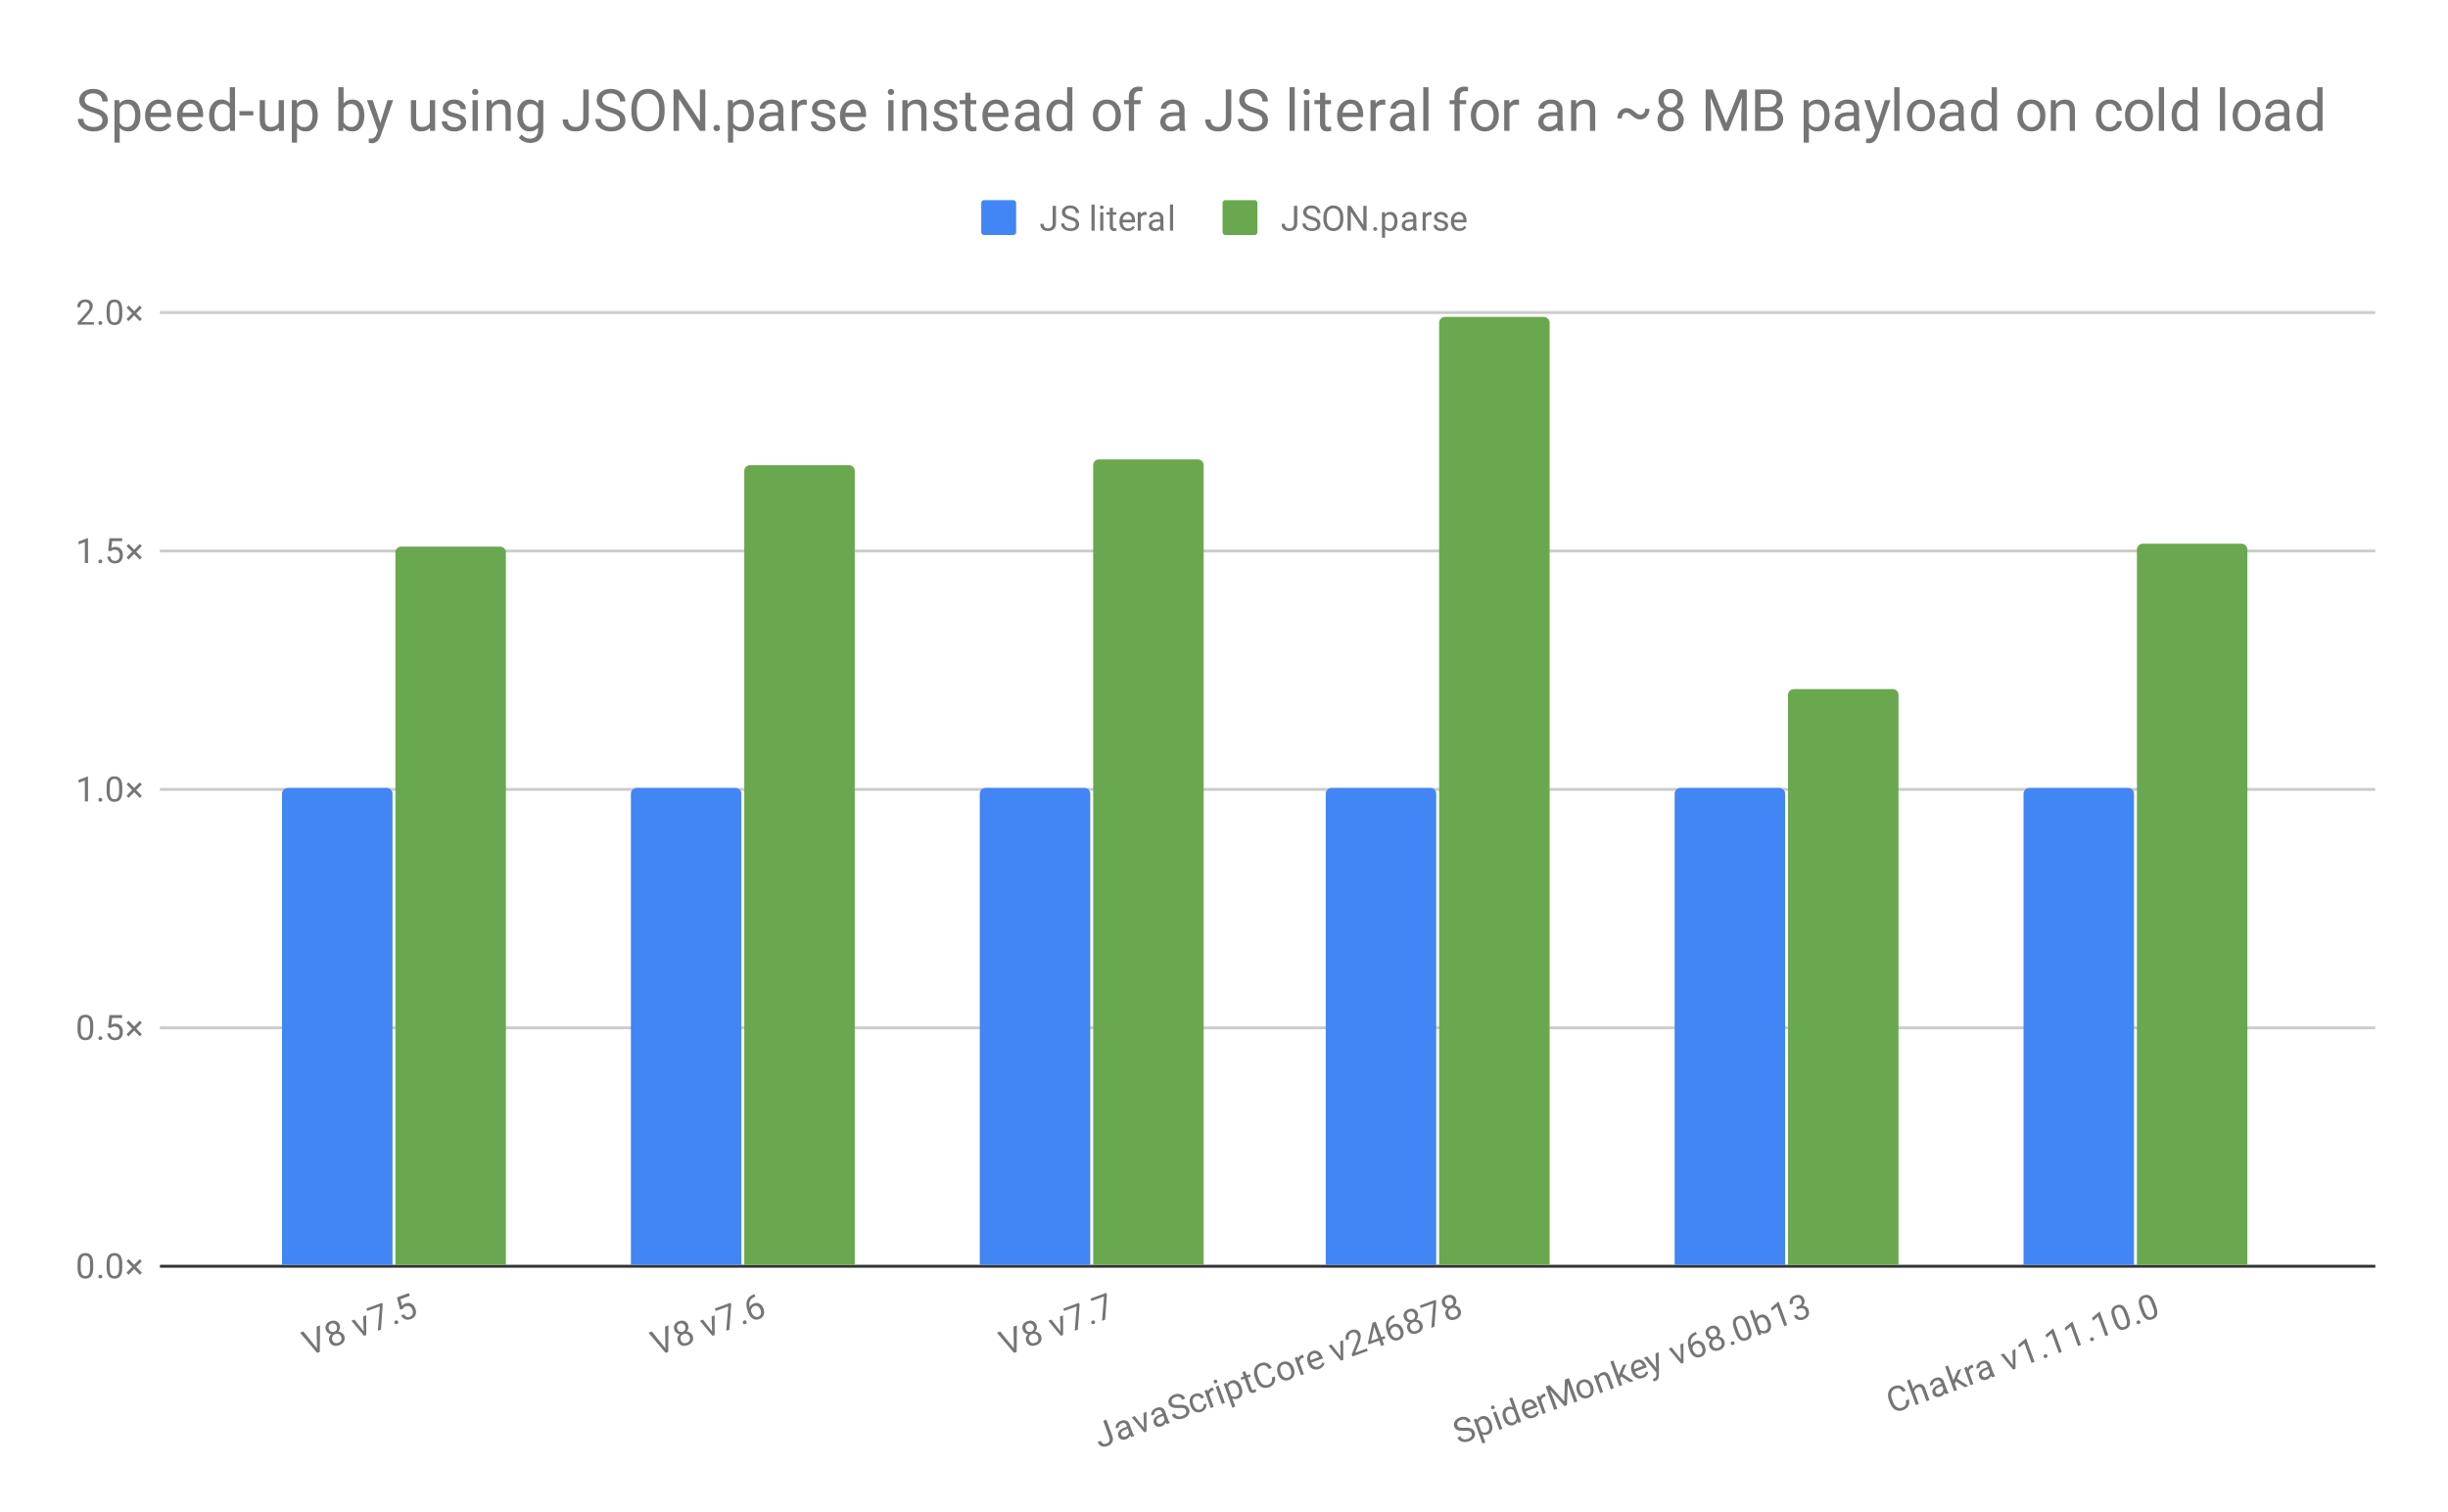 <svg fill="none" height="520" stroke-linecap="square" stroke-miterlimit="10" width="842" xmlns="http://www.w3.org/2000/svg" xmlns:xlink="http://www.w3.org/1999/xlink"><clipPath id="a"><path d="m55 107.167h761v327.955h-761z"/></clipPath><path d="m0 0h842v520h-842z" fill="#fff"/><path d="m55.5 435.5h761" stroke="#333" stroke-linecap="butt"/><path d="m55.5 353.5h761m-761-82h761m-761-82h761m-761-82h761" stroke="#ccc" stroke-linecap="butt"/><path clip-path="url(#a)" d="m135 435h-38v-162a2 2 0 0 1 2-2h34a2 2 0 0 1 2 2z"/><path clip-path="url(#a)" d="m135 435h-38v-162a2 2 0 0 1 2-2h34a2 2 0 0 1 2 2z" fill="#4285f4"/><path clip-path="url(#a)" d="m255 435h-38v-162a2 2 0 0 1 2-2h34a2 2 0 0 1 2 2z"/><path clip-path="url(#a)" d="m255 435h-38v-162a2 2 0 0 1 2-2h34a2 2 0 0 1 2 2z" fill="#4285f4"/><path clip-path="url(#a)" d="m375 435h-38v-162a2 2 0 0 1 2-2h34a2 2 0 0 1 2 2z"/><path clip-path="url(#a)" d="m375 435h-38v-162a2 2 0 0 1 2-2h34a2 2 0 0 1 2 2z" fill="#4285f4"/><path clip-path="url(#a)" d="m494 435h-38v-162a2 2 0 0 1 2-2h34a2 2 0 0 1 2 2z"/><path clip-path="url(#a)" d="m494 435h-38v-162a2 2 0 0 1 2-2h34a2 2 0 0 1 2 2z" fill="#4285f4"/><path clip-path="url(#a)" d="m614 435h-38v-162a2 2 0 0 1 2-2h34a2 2 0 0 1 2 2z"/><path clip-path="url(#a)" d="m614 435h-38v-162a2 2 0 0 1 2-2h34a2 2 0 0 1 2 2z" fill="#4285f4"/><path clip-path="url(#a)" d="m734 435h-38v-162a2 2 0 0 1 2-2h34a2 2 0 0 1 2 2z"/><path clip-path="url(#a)" d="m734 435h-38v-162a2 2 0 0 1 2-2h34a2 2 0 0 1 2 2z" fill="#4285f4"/><path clip-path="url(#a)" d="m174 435h-38v-245a2 2 0 0 1 2-2h34a2 2 0 0 1 2 2z"/><path clip-path="url(#a)" d="m174 435h-38v-245a2 2 0 0 1 2-2h34a2 2 0 0 1 2 2z" fill="#6aa84f"/><path clip-path="url(#a)" d="m294 435h-38v-273a2 2 0 0 1 2-2h34a2 2 0 0 1 2 2z"/><path clip-path="url(#a)" d="m294 435h-38v-273a2 2 0 0 1 2-2h34a2 2 0 0 1 2 2z" fill="#6aa84f"/><path clip-path="url(#a)" d="m414 435h-38v-275a2 2 0 0 1 2-2h34a2 2 0 0 1 2 2z"/><path clip-path="url(#a)" d="m414 435h-38v-275a2 2 0 0 1 2-2h34a2 2 0 0 1 2 2z" fill="#6aa84f"/><path clip-path="url(#a)" d="m533 435h-38v-324a2 2 0 0 1 2-2h34a2 2 0 0 1 2 2z"/><path clip-path="url(#a)" d="m533 435h-38v-324a2 2 0 0 1 2-2h34a2 2 0 0 1 2 2z" fill="#6aa84f"/><path clip-path="url(#a)" d="m653 435h-38v-196a2 2 0 0 1 2-2h34a2 2 0 0 1 2 2z"/><path clip-path="url(#a)" d="m653 435h-38v-196a2 2 0 0 1 2-2h34a2 2 0 0 1 2 2z" fill="#6aa84f"/><path clip-path="url(#a)" d="m773 435h-38v-246a2 2 0 0 1 2-2h34a2 2 0 0 1 2 2z"/><path clip-path="url(#a)" d="m773 435h-38v-246a2 2 0 0 1 2-2h34a2 2 0 0 1 2 2z" fill="#6aa84f"/><path d="m32.063 435.981q0 1.906-.657 2.844-.64.922-2.031.922-1.36 0-2.016-.907-.656-.906-.687-2.718v-1.438q0-1.89.64-2.797.657-.922 2.047-.922 1.375 0 2.032.891.656.875.672 2.719zm-1.094-1.484q0-1.375-.39-2-.376-.641-1.22-.641-.828 0-1.218.64-.375.626-.375 1.923v1.734q0 1.375.39 2.047.407.656 1.219.656.797 0 1.188-.625.39-.625.406-1.953zm2.875 4.562q0-.281.156-.469.172-.187.5-.187.344 0 .516.187.172.188.172.47 0 .265-.172.452-.172.172-.516.172-.328 0-.5-.172-.156-.187-.156-.453zm8.218-3.078q0 1.906-.656 2.844-.64.922-2.031.922-1.36 0-2.016-.907-.656-.906-.687-2.718v-1.438q0-1.89.64-2.797.657-.922 2.047-.922 1.375 0 2.032.891.656.875.672 2.719v1.406zm-1.093-1.484q0-1.375-.39-2-.376-.641-1.22-.641-.828 0-1.218.64-.375.626-.375 1.923v1.734q0 1.375.39 2.047.407.656 1.219.656.797 0 1.188-.625.39-.625.406-1.953zm2.547 3.203 1.937-1.969-1.922-1.969.703-.719 1.922 1.954 1.938-1.954.687.72-1.922 1.968 1.938 1.969-.703.719-1.938-1.985-1.937 1.984zm-11.453-83.708q0 1.906-.657 2.844-.64.922-2.031.922-1.36 0-2.016-.906-.656-.907-.687-2.72v-1.437q0-1.89.64-2.796.657-.922 2.047-.922 1.375 0 2.032.89.656.875.672 2.719zm-1.094-1.484q0-1.375-.39-2-.376-.64-1.22-.64-.828 0-1.218.64-.375.625-.375 1.922v1.734q0 1.375.39 2.047.407.656 1.219.656.797 0 1.188-.625.39-.625.406-1.953zm2.875 4.562q0-.28.156-.468.172-.188.5-.188.344 0 .516.188.172.187.172.468 0 .266-.172.454-.172.171-.516.171-.328 0-.5-.171-.156-.188-.156-.454zm3.36-3.718.437-4.25h4.375v1h-3.453l-.266 2.328q.64-.375 1.437-.375 1.157 0 1.844.781.688.766.688 2.078 0 1.313-.72 2.078-.702.766-1.983.766-1.126 0-1.844-.625-.719-.64-.813-1.75h1.016q.11.734.531 1.11.422.374 1.11.374.75 0 1.187-.515.438-.516.438-1.422 0-.86-.47-1.375-.468-.516-1.25-.516-.702 0-1.109.297l-.28.234-.876-.218zm6.312 2.359 1.937-1.969-1.922-1.969.703-.718 1.922 1.953 1.938-1.953.687.719-1.922 1.968 1.938 1.969-.703.719-1.938-1.985-1.937 1.985zm-13.25-80.067h-1.078v-7.219l-2.188.797v-.984l3.11-1.172h.156zm3.578-.562q0-.282.156-.47.172-.187.5-.187.344 0 .516.188.172.187.172.469 0 .265-.172.453-.172.172-.516.172-.328 0-.5-.172-.156-.188-.156-.453zm8.218-3.079q0 1.907-.656 2.844-.64.922-2.031.922-1.36 0-2.016-.906-.656-.906-.687-2.719v-1.437q0-1.891.64-2.797.657-.922 2.047-.922 1.375 0 2.032.89.656.875.672 2.72v1.405zm-1.093-1.484q0-1.375-.39-2-.376-.64-1.22-.64-.828 0-1.218.64-.375.625-.375 1.922v1.734q0 1.375.39 2.047.407.656 1.219.656.797 0 1.188-.625.39-.625.406-1.953v-1.78zm2.547 3.203 1.937-1.969-1.922-1.968.703-.719 1.922 1.953 1.938-1.953.687.719-1.922 1.968 1.938 1.97-.703.718-1.938-1.984-1.937 1.984zm-13.25-80.067h-1.078v-7.218l-2.188.797v-.985l3.11-1.172h.156zm3.578-.562q0-.281.156-.469.172-.187.5-.187.344 0 .516.187.172.188.172.469 0 .266-.172.453-.172.172-.516.172-.328 0-.5-.172-.156-.187-.156-.453zm3.36-3.719.437-4.25h4.375v1h-3.453l-.266 2.328q.64-.375 1.437-.375 1.157 0 1.844.782.688.765.688 2.078 0 1.312-.72 2.078-.702.765-1.983.765-1.126 0-1.844-.625-.719-.64-.813-1.75h1.016q.11.735.531 1.11.422.375 1.11.375.75 0 1.187-.516.438-.515.438-1.422 0-.86-.47-1.375-.468-.515-1.25-.515-.702 0-1.109.297l-.28.234-.876-.219zm6.312 2.36 1.937-1.97-1.922-1.968.703-.719 1.922 1.953 1.938-1.953.687.719-1.922 1.969 1.938 1.969-.703.718-1.938-1.984-1.937 1.984zm-11.219-80.067h-5.594v-.782l2.953-3.28q.657-.75.907-1.204.25-.469.25-.969 0-.672-.407-1.093-.39-.438-1.078-.438-.797 0-1.25.469-.453.453-.453 1.281h-1.078q0-1.187.75-1.906.765-.735 2.031-.735 1.203 0 1.89.625.688.625.688 1.672 0 1.25-1.61 3l-2.28 2.469h4.28v.89zm1.547-.563q0-.281.156-.469.172-.187.5-.187.344 0 .516.187.172.188.172.47 0 .265-.172.452-.172.172-.516.172-.328 0-.5-.172-.156-.187-.156-.453zm8.218-3.078q0 1.906-.656 2.844-.64.922-2.031.922-1.36 0-2.016-.907-.656-.906-.687-2.718v-1.438q0-1.89.64-2.797.657-.922 2.047-.922 1.375 0 2.032.891.656.875.672 2.719v1.406zm-1.093-1.484q0-1.375-.39-2-.376-.641-1.22-.641-.828 0-1.218.64-.375.626-.375 1.923v1.734q0 1.375.39 2.047.407.656 1.219.656.797 0 1.188-.625.39-.625.406-1.953zm2.547 3.203 1.937-1.969-1.922-1.969.703-.718 1.922 1.953 1.938-1.953.687.718-1.922 1.969 1.938 1.969-.703.719-1.938-1.985-1.937 1.985-.703-.72zm65.507 353.962-.115-7.44 1.16-.423-.062 9.102-.925.336-5.884-6.937 1.145-.417 4.68 5.78zm7.824-7.969q.22.602.067 1.19-.152.587-.584 1.044.713.04 1.272.434.554.38.795 1.041.374 1.028-.101 1.916-.466.868-1.611 1.285-1.16.422-2.09.062-.92-.38-1.293-1.408-.24-.661-.075-1.303.16-.657.695-1.151-.625-.072-1.104-.43-.48-.357-.699-.96-.369-1.012.064-1.835.427-.837 1.498-1.227 1.058-.385 1.923-.018.874.347 1.243 1.36zm.526 4.049q-.246-.676-.821-.932-.581-.27-1.271-.02-.69.252-.961.833-.262.56-.01 1.25.245.676.8.923.55.232 1.27-.03.705-.257.972-.803t.02-1.221zm-3.387-4.554q-.602.22-.845.74-.233.5.002 1.146.22.602.725.85.506.249 1.108.03.617-.225.845-.74.228-.516.009-1.118-.225-.616-.745-.859-.526-.257-1.099-.05zm11.11 2.657-.184-5.12 1.042-.38.026 6.741-.778.284-4.328-5.176 1.043-.38 3.18 4.031zm6.544-9.249-.609 8.652-1.072.39.69-8.382-4.33 1.576-.305-.837 5.418-1.971zm4.044 6.36q-.096-.264-.013-.494.097-.235.405-.347.323-.118.549 0 .226.117.322.381.09.25-.007.485-.102.22-.426.338-.308.112-.528.01-.211-.123-.302-.373zm1.885-4.644-1.043-4.143 4.112-1.496.342.94-3.245 1.18.546 2.28q.474-.572 1.223-.845 1.086-.395 2 .104.908.484 1.357 1.717.448 1.234.035 2.199-.399.96-1.603 1.398-1.057.385-1.946.043-.895-.356-1.362-1.366l.954-.348q.354.653.879.861.524.208 1.17-.027.705-.256.94-.89.235-.635-.075-1.486-.294-.808-.911-1.132-.617-.324-1.351-.057-.66.24-.94.658l-.185.317zm91.296 13.35-.114-7.44 1.16-.423-.063 9.102-.925.336-5.884-6.937 1.146-.417 4.68 5.78zm7.825-7.969q.219.602.067 1.19-.152.587-.585 1.044.713.04 1.273.434.554.38.794 1.041.374 1.028-.1 1.916-.466.868-1.612 1.285-1.16.422-2.089.062-.92-.38-1.294-1.408-.24-.661-.075-1.303.16-.657.695-1.151-.625-.072-1.104-.43-.48-.357-.698-.96-.37-1.012.063-1.835.427-.837 1.499-1.227 1.057-.385 1.922-.018.875.347 1.244 1.36zm.525 4.049q-.245-.676-.82-.932-.582-.27-1.272-.02-.69.252-.96.833-.262.56-.011 1.25.246.676.801.923.55.232 1.27-.03.704-.257.971-.803t.021-1.221zm-3.386-4.554q-.602.22-.845.74-.234.5.001 1.146.22.602.726.85.506.249 1.108.03.616-.225.844-.74.229-.516.01-1.118-.225-.616-.746-.859-.526-.257-1.098-.05zm11.11 2.657-.185-5.12 1.043-.38.026 6.741-.778.284-4.328-5.176 1.042-.38zm6.543-9.249-.608 8.652-1.072.39.69-8.382-4.331 1.576-.305-.836 5.418-1.972zm4.045 6.36q-.097-.264-.014-.494.097-.235.406-.347.323-.118.548 0 .226.117.322.381.091.25-.006.485-.103.22-.426.338-.308.112-.529.01-.21-.123-.301-.373zm3.97-9.925.31.851-.192.07q-1.178.462-1.632 1.409-.459.932-.127 2.208.384-.955 1.47-1.35 1.043-.38 1.941.125.899.504 1.327 1.679.448 1.233.046 2.228-.403.994-1.548 1.411-1.146.417-2.186-.202-1.03-.64-1.538-2.034l-.14-.382q-.806-2.217-.294-3.734.512-1.516 2.371-2.21l.191-.07zm-.022 4.098q-.529.193-.857.661-.328.469-.328 1.018l.134.367q.363.998 1.023 1.44.674.436 1.335.195.69-.25.904-.894.21-.658-.09-1.48-.299-.823-.877-1.178-.583-.37-1.244-.129zm89.233 14.533-.115-7.44 1.16-.423-.062 9.102-.925.336-5.884-6.937 1.145-.417 4.68 5.78zm7.824-7.969q.22.602.067 1.19-.152.587-.584 1.044.713.04 1.272.434.554.38.795 1.041.374 1.028-.101 1.916-.466.868-1.611 1.285-1.16.422-2.09.062-.92-.38-1.293-1.408-.24-.661-.075-1.303.16-.657.695-1.151-.625-.072-1.104-.43-.48-.357-.699-.96-.369-1.012.064-1.835.427-.837 1.499-1.227 1.057-.385 1.922-.018.874.347 1.243 1.36zm.526 4.049q-.246-.676-.821-.932-.581-.27-1.271-.02-.69.252-.961.833-.262.56-.01 1.25.245.676.8.923.55.232 1.27-.03.705-.257.972-.803t.02-1.221zm-3.387-4.554q-.602.22-.845.74-.233.5.002 1.146.22.602.725.85.506.249 1.108.03.617-.225.845-.74.228-.516.009-1.118-.225-.616-.745-.859-.526-.257-1.099-.05zm11.11 2.657-.184-5.12 1.042-.38.026 6.741-.778.284-4.328-5.176 1.043-.38 3.18 4.031zm6.544-9.249-.609 8.652-1.072.39.69-8.382-4.33 1.576-.305-.836 5.418-1.972zm4.044 6.36q-.096-.264-.013-.494.097-.235.405-.347.323-.118.549 0 .226.117.322.381.09.25-.007.485-.102.22-.425.338-.309.112-.53.01-.21-.123-.301-.373zm5.353-9.78-.609 8.652-1.072.39.69-8.382-4.33 1.576-.305-.837 5.418-1.972zm-1.263 43.43 1.072-.39 2.068 5.682q.417 1.146-.048 2.063-.455.897-1.6 1.314-1.19.433-2.09.062-.884-.376-1.285-1.477l1.057-.385q.251.69.763.953.52.243 1.24-.02.66-.24.907-.795.256-.576-.01-1.31zm9.657 5.564q-.152-.144-.377-.578-.432 1.006-1.416 1.364-.88.32-1.635.03-.74-.297-1.023-1.075-.336-.925.181-1.695.518-.77 1.81-1.24l.984-.359-.171-.47q-.193-.528-.628-.72-.426-.21-1.057.02-.543.198-.809.61-.27.398-.127.794l-1.027.375q-.166-.456-.007-.979.173-.529.63-.961.453-.448 1.1-.683 1.042-.38 1.802-.074.774.3 1.13 1.185l.999 2.746q.299.822.68 1.232l.033.088zm-1.972-.163q.485-.177.82-.581.335-.405.381-.87l-.443-1.22-.793.29q-1.88.683-1.479 1.784.171.47.596.632.419.146.918-.035zm6.33-2.986-.185-5.12 1.043-.38.026 6.741-.779.284-4.328-5.176 1.043-.38zm7.858-1.297q-.152-.144-.377-.578-.432 1.005-1.416 1.363-.88.321-1.635.03-.74-.296-1.023-1.074-.336-.925.181-1.695.518-.77 1.81-1.241l.984-.358-.171-.47q-.193-.529-.628-.72-.426-.21-1.057.02-.543.197-.809.61-.27.398-.126.794l-1.028.374q-.166-.455-.007-.978.173-.529.63-.962.453-.447 1.1-.682 1.042-.38 1.802-.074.774.3 1.13 1.185l.999 2.746q.299.822.68 1.232l.033.088zm-1.972-.164q.485-.176.82-.58.335-.405.381-.871l-.443-1.219-.793.289q-1.88.684-1.479 1.785.171.47.596.631.419.147.918-.035zm6.091-5.376q-1.495.095-2.335-.248-.825-.348-1.13-1.185-.341-.94.183-1.829.534-.909 1.752-1.352.823-.3 1.586-.212.764.088 1.32.518.57.424.815 1.1l-1.072.39q-.267-.734-.886-.975-.605-.245-1.442.06-.778.283-1.09.796-.318.498-.099 1.1.182.499.716.687.549.183 1.649.098 1.1-.084 1.78.05.696.13 1.126.489.445.353.664.955.358.984-.192 1.85-.55.864-1.813 1.324-.836.305-1.673.243-.823-.066-1.417-.465-.585-.419-.836-1.11l1.057-.384q.262.72.96.948.699.228 1.594-.098.837-.305 1.155-.803.312-.513.098-1.1-.214-.587-.742-.76-.529-.174-1.728-.087zm7.483.502q.543-.197.837-.67.288-.487.15-1.002l.97-.353q.157.524-.01 1.117-.157.573-.599 1.05-.427.471-1.044.695-1.218.444-2.232-.102-1.004-.565-1.517-1.975l-.064-.176q-.315-.866-.253-1.654.077-.793.531-1.374.463-.6 1.285-.9.999-.363 1.879-.002.889.342 1.286 1.295l-.97.352q-.257-.571-.787-.794-.53-.223-1.103-.014-.778.283-1 .996-.224.713.161 1.77l.07.191q.374 1.028 1.003 1.43.629.404 1.407.12zm4.56-6.565q-.245.056-.51.153-1.012.368-1.055 1.348l1.54 4.229-1.014.369-2.17-5.962.984-.358.266.685q.21-.974 1.136-1.311.293-.107.482-.092l.342.94zm3.821 4.33-1.013.368-2.17-5.96 1.013-.37zm-3.843-7.132q-.09-.25-.008-.479.098-.235.391-.342.294-.107.505.016.226.117.316.367.086.235-.012.47-.088.215-.381.322-.294.107-.514.004-.211-.123-.297-.358zm9.524 1.772q.492 1.35.18 2.412-.312 1.061-1.384 1.451-1.087.396-1.954-.07l1.042 2.863-1.013.369-3.004-8.252.925-.336.285.644q.353-.993 1.454-1.394 1.072-.39 1.983.193.925.578 1.449 2.017zm-1.056.25q-.368-1.012-1.017-1.425-.64-.432-1.389-.16-.925.337-1.086 1.31l1.037 2.849q.754.657 1.694.315.734-.268.952-.995.226-.748-.19-1.893zm2.358-5.812.523 1.439 1.101-.401.29.793-1.102.4 1.341 3.686q.134.367.345.49.21.123.563-.006.176-.064.463-.235l.3.822q-.354.262-.736.401-.675.246-1.177-.037-.508-.297-.786-1.06l-1.34-3.686-1.087.395-.289-.793 1.087-.395-.524-1.44zm10.196 1.792q.313 1.317-.223 2.31-.542.978-1.849 1.454-1.424.519-2.644-.185-1.226-.717-1.851-2.435l-.278-.764q-.406-1.116-.32-2.112.087-.995.655-1.718.569-.722 1.523-1.07 1.277-.465 2.303-.023 1.04.436 1.626 1.636l-1.057.385q-.494-.901-1.104-1.161-.61-.26-1.447.044-1.013.37-1.314 1.326-.3.958.203 2.338l.283.778q.476 1.307 1.302 1.887.821.566 1.805.208.88-.32 1.206-.888.32-.582.124-1.625zm1.008-.932q-.315-.866-.234-1.694.096-.833.579-1.424.478-.606 1.256-.89 1.218-.443 2.272.121 1.068.56 1.58 1.969l.028.073q.315.866.228 1.68-.086.812-.559 1.433-.477.606-1.285.9-1.204.439-2.272-.12-1.059-.58-1.566-1.974zm1.076-.242q.358.984 1.032 1.42.69.431 1.453.153.778-.283 1.014-1.05.23-.783-.17-1.884-.353-.969-1.042-1.4-.68-.451-1.458-.168-.749.273-1 1.046-.24.753.17 1.883zm7.926-5.312q-.245.056-.51.152-1.013.369-1.055 1.349l1.54 4.228-1.014.369-2.17-5.961.984-.358.266.684q.21-.974 1.135-1.31.294-.108.482-.093zm5.23 3.95q-1.22.443-2.272-.072-1.042-.535-1.529-1.871l-.064-.176q-.326-.896-.24-1.709.082-.828.545-1.428.472-.621 1.177-.878 1.16-.422 2.084.106.924.529 1.442 1.953l.155.426-4.037 1.47q.35.87 1.032 1.236.697.362 1.46.084.529-.192.816-.546.301-.36.461-.833l.793.26q-.326 1.432-1.824 1.977zm-2.078-5.297q-.617.224-.877.835-.25.59-.045 1.43l2.98-1.085-.026-.074q-.327-.762-.864-1.049-.522-.292-1.168-.057zm9.475.908-.184-5.121 1.043-.38.026 6.742-.779.283-4.328-5.175 1.043-.38 3.18 4.03zm9.327-1.832-5.256 1.913-.268-.734 1.653-4.093q.36-.93.44-1.44.075-.527-.096-.997-.23-.631-.756-.888-.517-.278-1.163-.043-.748.273-1.014.868-.27.58.012 1.36l-1.013.368q-.406-1.116.053-2.048.468-.952 1.658-1.385 1.13-.411 1.99-.06.86.353 1.218 1.337.428 1.174-.486 3.37l-1.3 3.1 4.023-1.465zm4.646-4.734 1.115-.406.3.822-1.116.407.679 1.864-1.014.37-.678-1.866-3.656 1.331-.22-.602 1.563-6.854 1.087-.395 1.94 5.33zm-3.51 1.278 2.496-.909-1.432-3.935-.052.268zm7.854-8.895.31.852-.191.07q-1.179.462-1.632 1.408-.46.932-.128 2.208.384-.954 1.47-1.35 1.043-.38 1.942.125.899.504 1.326 1.679.449 1.233.046 2.228-.403.995-1.548 1.412-1.145.416-2.185-.203-1.031-.639-1.539-2.034l-.139-.382q-.807-2.217-.295-3.733.513-1.517 2.372-2.21l.19-.07zm-.022 4.099q-.528.192-.856.66-.329.47-.329 1.018l.134.367q.363.998 1.023 1.44.674.436 1.335.196.69-.251.905-.895.21-.658-.09-1.48t-.877-1.177q-.584-.37-1.245-.13zm8.225-4.723q.219.602.067 1.19-.152.587-.584 1.043.712.04 1.272.435.554.38.794 1.041.375 1.028-.1 1.916-.466.868-1.611 1.284-1.16.423-2.09.063-.92-.38-1.293-1.409-.24-.66-.076-1.302.16-.657.696-1.151-.625-.072-1.104-.43-.48-.357-.699-.96-.369-1.012.064-1.835.426-.837 1.498-1.227 1.058-.385 1.923-.018.874.347 1.243 1.36zm.526 4.048q-.246-.675-.822-.931-.58-.27-1.27-.02-.69.251-.961.832-.262.561-.01 1.251.245.675.8.922.55.232 1.27-.03.705-.256.972-.802t.02-1.221zm-3.387-4.553q-.602.219-.845.74-.233.5.002 1.146.219.602.725.85t1.108.03q.617-.225.845-.74.228-.516.009-1.118-.225-.616-.745-.86-.526-.257-1.1-.048zm9.197-3.514-.61 8.652-1.071.39.69-8.382-4.331 1.576-.305-.837 5.418-1.972zm6.82-.77q.219.602.067 1.19-.152.587-.585 1.044.713.04 1.273.435.554.38.794 1.04.374 1.029-.1 1.917-.466.867-1.612 1.284-1.16.422-2.089.062-.92-.38-1.294-1.408-.24-.66-.075-1.303.16-.656.695-1.15-.624-.072-1.104-.43-.48-.358-.698-.96-.369-1.013.063-1.835.427-.837 1.5-1.228 1.056-.384 1.921-.017.875.346 1.244 1.36zm.525 4.05q-.245-.676-.82-.932-.582-.271-1.272-.02-.69.251-.96.832-.262.56-.011 1.25.246.676.801.923.55.232 1.27-.03.705-.256.971-.802.267-.546.021-1.222zm-3.386-4.555q-.602.22-.845.74-.234.5.002 1.147.219.602.725.85t1.108.03q.616-.225.844-.74.229-.516.01-1.118-.225-.617-.746-.86-.526-.257-1.098-.049zm5.734 45.756q-1.494.095-2.334-.248-.825-.348-1.13-1.185-.342-.94.183-1.829.533-.91 1.752-1.353.822-.3 1.586-.211.763.088 1.319.517.57.425.816 1.1l-1.072.39q-.267-.734-.887-.974-.604-.245-1.441.06-.779.282-1.09.795-.318.498-.1 1.1.182.5.716.687.55.183 1.65.099 1.1-.085 1.78.05.695.13 1.125.488.445.354.664.956.358.983-.191 1.849-.55.865-1.813 1.324-.837.305-1.674.244-.822-.067-1.416-.466-.585-.419-.836-1.109l1.057-.384q.262.719.96.947.698.228 1.594-.098.837-.304 1.154-.803.312-.512.099-1.1-.214-.587-.743-.76-.528-.174-1.727-.086zm9.33-2.648q.492 1.351.18 2.412-.313 1.062-1.384 1.452-1.087.395-1.955-.07l1.042 2.863-1.013.369-3.003-8.252.925-.337.284.645q.354-.993 1.455-1.394 1.072-.39 1.983.193.925.578 1.449 2.017zm-1.056.252q-.369-1.014-1.018-1.426-.64-.432-1.388-.16-.925.337-1.086 1.31l1.037 2.849q.754.656 1.694.314.734-.267.951-.995.227-.747-.19-1.892zm4.772 1.688-1.014.369-2.17-5.961 1.014-.369zm-3.843-7.131q-.091-.25-.008-.48.097-.234.39-.341.294-.107.505.016.226.117.317.367.085.234-.012.47-.088.214-.382.321-.293.107-.514.004-.21-.122-.296-.357zm4.21 3.572q-.502-1.38-.156-2.437.342-1.072 1.399-1.457 1.043-.38 1.916.1l-1.128-3.097 1.013-.37 3.078 8.458-.94.342-.279-.63q-.338.988-1.425 1.384-1.028.374-1.998-.237-.956-.617-1.453-1.982zm1.056-.251q.369 1.013.988 1.436.634.418 1.369.15.969-.352 1.103-1.399l-.994-2.73q-.76-.672-1.714-.325-.749.273-.966 1-.203.723.214 1.868zm9.382.01q-1.219.444-2.271-.071-1.043-.535-1.529-1.871l-.064-.176q-.326-.896-.24-1.709.082-.828.545-1.428.472-.621 1.177-.878 1.16-.422 2.084.106.924.529 1.442 1.953l.155.426-4.038 1.47q.35.87 1.032 1.236.697.362 1.46.084.53-.192.816-.546.302-.36.462-.833l.793.26q-.327 1.432-1.824 1.977zm-2.078-5.296q-.616.225-.876.835-.251.59-.045 1.43l2.98-1.085-.026-.074q-.328-.762-.865-1.049-.522-.292-1.168-.057zm6.246-2.074q-.246.057-.51.153-1.013.368-1.055 1.348l1.539 4.229-1.014.369-2.17-5.962.984-.358.266.685q.211-.974 1.136-1.311.294-.107.482-.092l.342.94zm1.314-3.837 5.006 5.578.235-7.485 1.38-.503 2.918 8.017-1.057.385-1.138-3.128-1.121-3.4-.28 7.452-.808.294-4.985-5.518 1.321 3.31 1.138 3.127-1.057.385-2.918-8.017zm9.417 2.21q-.315-.867-.234-1.694.096-.833.579-1.425.478-.606 1.256-.89 1.218-.443 2.272.122 1.068.558 1.581 1.968l.027.073q.315.867.228 1.68-.086.813-.558 1.434-.478.606-1.286.9-1.204.438-2.272-.121-1.059-.58-1.566-1.974zm1.076-.242q.358.983 1.032 1.42.69.43 1.453.153.778-.283 1.014-1.051.23-.782-.17-1.884-.353-.969-1.042-1.4-.68-.45-1.458-.167-.748.272-1 1.045-.24.753.17 1.884zm5.672-5.523.302.738q.38-1.103 1.48-1.504 1.895-.69 2.685 1.435l1.432 3.935-1.028.374-1.438-3.95q-.23-.631-.635-.833-.391-.207-1.008.018-.5.181-.785.585-.27.398-.321.898l1.544 4.243-1.013.37-2.17-5.962zm8.447.55-.405.896.764 2.1-1.013.368-3.078-8.457 1.013-.369 1.86 5.11.308-.844 1.148-2.646 1.234-.45-1.412 3.341 3.86 2.52-1.204.438zm7.493.532q-1.218.443-2.27-.072-1.043-.535-1.53-1.87l-.063-.177q-.326-.896-.24-1.709.081-.827.544-1.428.473-.621 1.178-.878 1.16-.422 2.083.107.924.528 1.443 1.952l.155.426-4.038 1.47q.35.87 1.032 1.237.697.361 1.46.083.53-.192.816-.546.302-.359.462-.833l.793.26q-.327 1.433-1.825 1.978zm-2.077-5.297q-.617.225-.877.835-.25.59-.045 1.43l2.98-1.085-.026-.074q-.327-.762-.864-1.049-.522-.292-1.168-.057zm6.6 1.822-.23-4.971 1.086-.396.113 7.757q-.018 1.686-1.222 2.125l-.211.06-.394.06-.299-.822.27-.082q.528-.192.732-.5.22-.312.207-.94l-.004-.696-4.272-5.113 1.116-.406 3.107 3.924zm8.514-2.966-.185-5.121 1.043-.38.026 6.742-.778.283-4.328-5.175 1.042-.38 3.18 4.03zm5.16-9.394.31.851-.19.07q-1.179.462-1.632 1.409-.46.931-.128 2.208.384-.955 1.47-1.35 1.043-.38 1.942.124.898.505 1.326 1.68.449 1.233.046 2.227-.403.995-1.548 1.412-1.145.417-2.186-.202-1.03-.64-1.538-2.034l-.139-.382q-.807-2.217-.295-3.734t2.372-2.21l.19-.07zm-.02 4.098q-.53.192-.858.66-.328.47-.328 1.018l.134.367q.363.999 1.023 1.44.674.437 1.335.196.69-.25.905-.894.209-.659-.09-1.48-.3-.823-.878-1.178-.583-.37-1.244-.13zm8.224-4.723q.219.602.067 1.19-.152.587-.585 1.044.713.04 1.273.434.554.38.794 1.041.374 1.028-.1 1.916-.466.868-1.612 1.285-1.16.422-2.089.062-.92-.38-1.294-1.408-.24-.66-.075-1.303.16-.657.695-1.15-.624-.073-1.104-.43-.48-.358-.698-.96-.369-1.013.063-1.836.427-.837 1.5-1.227 1.056-.385 1.921-.018.875.347 1.244 1.36zm.525 4.049q-.245-.676-.82-.932-.582-.27-1.272-.02-.69.252-.96.833-.262.56-.01 1.25.245.676.8.923.55.232 1.27-.03.705-.257.971-.803.267-.546.021-1.221zm-3.386-4.554q-.602.22-.845.74-.234.5.002 1.147.219.602.725.85t1.108.029q.616-.225.844-.74.229-.515.01-1.117-.225-.617-.746-.86-.526-.257-1.098-.049zm6.663 5.24q-.097-.264-.014-.494.097-.235.406-.347.323-.117.548 0 .226.117.322.382.091.25-.006.484-.103.22-.426.338-.308.112-.529.01-.21-.123-.301-.373zm6.67-5.703q.652 1.791.356 2.897-.287 1.085-1.594 1.56-1.277.466-2.204-.162-.926-.627-1.576-2.32l-.491-1.35q-.647-1.777-.355-2.847.302-1.091 1.608-1.567 1.292-.47 2.214.142.916.598 1.561 2.325l.48 1.322zm-1.536-1.02q-.47-1.293-1.05-1.747-.572-.473-1.365-.185-.778.283-.926 1.019-.139.716.305 1.934l.593 1.63q.47 1.292 1.067 1.79.606.478 1.37.2.749-.273.902-.994.153-.72-.286-1.974l-.61-1.674zm8.418-.903q.497 1.365.17 2.432-.317 1.047-1.374 1.432-1.13.411-2.041-.172l.192.711-.925.337-3.078-8.457 1.013-.369 1.15 3.157q.338-.988 1.424-1.384 1.087-.395 2.003.203.91.583 1.434 2.022zm-1.056.251q-.379-1.042-.993-1.45-.605-.429-1.354-.156-1.013.368-1.117 1.454l.94 2.584q.813.769 1.796.41.734-.267.937-.989.203-.722-.209-1.853zm6.886.92-1.013.368-2.469-6.783-1.783 1.497-.337-.925 2.522-2.165.146-.054 2.934 8.061zm3.073-6.224.763-.278q.73-.282 1.007-.798.277-.517.047-1.148-.513-1.41-1.922-.897-.661.24-.918.767-.243.52-.019 1.137l-1.028.374q-.347-.954.113-1.837.475-.888 1.547-1.278 1.13-.411 1.996-.044.865.366 1.255 1.438.192.529.031 1.136-.161.608-.658 1.071.736-.035 1.265.321.543.351.8 1.056.39 1.072-.08 1.975-.475.887-1.606 1.299-1.115.406-2.06.051-.928-.36-1.292-1.358l1.028-.374q.23.631.78.863.55.232 1.255-.024.734-.268.976-.788.253-.541-.01-1.26-.25-.69-.81-.903-.565-.226-1.392.058l-.764.278zm38.79 31.729q.313 1.316-.223 2.31-.542.978-1.849 1.454-1.424.518-2.644-.185-1.226-.718-1.851-2.436l-.278-.763q-.406-1.116-.32-2.112.087-.996.655-1.718.569-.723 1.523-1.07 1.278-.465 2.303-.024 1.04.437 1.626 1.637l-1.057.384q-.494-.9-1.104-1.16-.61-.26-1.447.044-1.013.369-1.313 1.326-.3.957.202 2.337l.283.778q.476 1.307 1.302 1.888.821.565 1.805.207.881-.32 1.207-.888.32-.582.123-1.624zm1.498-3.605q.377-1.068 1.463-1.463 1.894-.69 2.684 1.434l1.432 3.935-1.028.374-1.437-3.95q-.23-.631-.636-.833-.391-.206-1.008.018-.5.182-.785.585-.27.398-.321.898l1.544 4.244-1.013.368-3.078-8.457 1.013-.368zm11.144 1.88q-.152-.144-.377-.578-.432 1.006-1.416 1.364-.88.32-1.635.03-.74-.296-1.023-1.075-.337-.925.181-1.695t1.81-1.24l.984-.359-.171-.47q-.193-.528-.628-.719-.426-.21-1.057.019-.544.198-.809.61-.27.398-.127.795l-1.027.374q-.166-.455-.007-.979.173-.528.63-.961.453-.448 1.1-.683 1.042-.379 1.801-.074.775.3 1.13 1.186l1 2.745q.299.822.68 1.232l.033.088zm-1.972-.163q.485-.177.82-.581.334-.405.381-.87l-.444-1.22-.792.29q-1.88.683-1.479 1.784.171.47.596.632.419.146.918-.035zm5.533-4.259-.405.896.764 2.1-1.013.368-3.078-8.457 1.013-.369 1.86 5.11.308-.844 1.148-2.646 1.234-.45-1.412 3.341 3.86 2.52-1.204.438zm6.024-4.786q-.246.056-.51.152-1.013.369-1.056 1.349l1.54 4.228-1.014.37-2.17-5.962.984-.358.266.685q.21-.975 1.136-1.312.293-.106.482-.092zm6.39 3.394q-.153-.144-.377-.578-.432 1.005-1.416 1.363-.881.321-1.635.03-.74-.296-1.023-1.074-.337-.925.18-1.695.519-.77 1.81-1.241l.984-.358-.17-.47q-.193-.529-.628-.72-.426-.21-1.058.02-.543.197-.808.61-.271.398-.127.794l-1.028.374q-.165-.455-.007-.978.174-.529.632-.962.452-.447 1.098-.682 1.042-.38 1.802-.074.774.3 1.13 1.185l1 2.746q.298.822.68 1.232l.032.088zm-1.972-.164q.484-.176.82-.58.334-.405.38-.871l-.443-1.219-.793.289q-1.879.684-1.478 1.785.17.47.595.631.42.147.919-.035zm9.148-4.011-.184-5.12 1.042-.38.026 6.741-.778.283-4.328-5.175 1.043-.38 3.18 4.03zm7.418-1.137-1.013.369-2.469-6.784-1.783 1.497-.337-.925 2.521-2.164.147-.054zm3.17-1.752q-.096-.265-.013-.494.097-.235.405-.348.323-.117.549 0 .226.118.322.382.09.25-.007.485-.102.22-.425.338-.309.112-.53.009-.21-.123-.3-.372zm6.227-1.668-1.013.369-2.469-6.784-1.783 1.497-.337-.925 2.521-2.165.147-.053 2.934 8.06zm6.578-2.394-1.013.368-2.47-6.783-1.782 1.497-.337-.925 2.521-2.165.147-.053 2.934 8.06zm3.17-1.753q-.096-.264-.014-.494.098-.235.406-.347.323-.117.549 0 .225.117.322.382.09.25-.007.484-.103.22-.426.338-.308.112-.528.01-.211-.123-.302-.373zm6.227-1.668-1.013.37-2.47-6.784-1.782 1.497-.337-.925 2.521-2.165.147-.053zm7.021-6.43q.652 1.792.356 2.897-.287 1.086-1.593 1.561-1.278.465-2.204-.162-.927-.627-1.576-2.32l-.492-1.35q-.647-1.777-.355-2.848.302-1.09 1.608-1.566 1.293-.47 2.214.142.916.598 1.561 2.325l.481 1.322zm-1.535-1.02q-.47-1.292-1.052-1.746-.571-.474-1.364-.185-.778.283-.926 1.019-.139.715.305 1.934l.593 1.63q.47 1.292 1.067 1.79.606.477 1.37.2.749-.273.902-.994.153-.72-.286-1.974l-.61-1.674zm4.262 3.304q-.096-.264-.014-.494.097-.235.406-.347.323-.118.548 0 .226.117.322.381.091.25-.006.485-.103.22-.426.338-.308.112-.529.01-.21-.123-.301-.373zm6.67-5.704q.652 1.792.356 2.897-.287 1.086-1.594 1.561-1.277.465-2.204-.162-.926-.627-1.575-2.32l-.492-1.35q-.647-1.777-.355-2.848.302-1.09 1.608-1.566 1.293-.47 2.214.142.916.598 1.561 2.325zm-1.535-1.02q-.47-1.292-1.052-1.746-.571-.474-1.364-.185-.778.283-.926 1.019-.139.715.305 1.934l.593 1.63q.47 1.292 1.067 1.79.606.477 1.37.2.749-.273.902-.994.153-.721-.286-1.974l-.61-1.674z" fill="#757575"/><path d="m337.5 69.833a1 1 0 0 1 1-1h10a1 1 0 0 1 1 1v10a1 1 0 0 1 -1 1h-10a1 1 0 0 1 -1-1z" fill="#4285f4"/><path d="m362.063 70.802h1.14v6.047q0 1.219-.75 1.922-.734.687-1.953.687-1.266 0-1.984-.656-.704-.656-.704-1.828h1.125q0 .734.391 1.156.406.406 1.172.406.703 0 1.125-.437.438-.453.438-1.234zm5.937 4.734q-1.438-.421-2.11-1.03-.656-.61-.656-1.5 0-1 .797-1.657.813-.672 2.11-.672.875 0 1.562.344.688.344 1.063.937.39.594.39 1.313h-1.14q0-.781-.5-1.219-.485-.437-1.375-.437-.829 0-1.297.375-.469.359-.469 1 0 .53.438.89.453.36 1.515.656 1.063.297 1.656.657.61.36.891.843.297.485.297 1.125 0 1.047-.813 1.672-.812.625-2.156.625-.89 0-1.656-.343-.75-.344-1.172-.922-.406-.594-.406-1.328h1.125q0 .765.578 1.218.578.453 1.531.453.89 0 1.36-.359.468-.375.468-1t-.437-.969q-.438-.343-1.594-.672zm8.5 3.797h-1.078v-9h1.078zm3 0h-1.078v-6.343h1.078zm-1.172-8.015q0-.266.156-.453.172-.188.485-.188.312 0 .469.188.171.187.171.453 0 .25-.171.437-.157.172-.47.172-.312 0-.484-.172-.156-.187-.156-.437zm4.469.14v1.532h1.172v.843h-1.172v3.922q0 .39.156.578.156.188.531.188.188 0 .516-.063v.875q-.422.125-.828.125-.719 0-1.094-.437-.375-.453-.375-1.266v-3.922h-1.156v-.843h1.156v-1.532zm5.156 8q-1.297 0-2.11-.843-.796-.86-.796-2.282v-.187q0-.953.36-1.688.359-.75 1-1.156.656-.422 1.406-.422 1.234 0 1.921.813.688.812.688 2.328v.453h-4.297q.031.937.547 1.516.531.578 1.344.578.562 0 .953-.235.406-.234.719-.625l.656.516q-.797 1.234-2.39 1.234zm-.14-5.687q-.657 0-1.11.484-.437.469-.531 1.328h3.172v-.078q-.047-.828-.453-1.281-.391-.453-1.079-.453zm6.578.187q-.25-.03-.532-.03-1.078 0-1.453.905v4.5h-1.078v-6.343h1.047l.016.734q.53-.844 1.515-.844.313 0 .485.078zm4.843 5.375q-.093-.187-.156-.672-.75.797-1.797.797-.937 0-1.547-.53-.593-.532-.593-1.36 0-.985.75-1.532.75-.546 2.125-.546h1.046v-.5q0-.563-.343-.891-.328-.344-1-.344-.578 0-.969.297-.39.281-.39.703h-1.094q0-.484.328-.922.344-.437.922-.687.578-.266 1.265-.266 1.11 0 1.719.547.625.547.656 1.5v2.922q0 .875.219 1.39v.094h-1.14zm-1.796-.828q.515 0 .968-.265.453-.266.656-.688v-1.297h-.843q-2 0-2 1.172 0 .5.344.797.343.281.875.281zm6.062.828h-1.078v-9h1.078z" fill="#757575"/><path d="m420.5 69.833a1 1 0 0 1 1-1h10a1 1 0 0 1 1 1v10a1 1 0 0 1 -1 1h-10a1 1 0 0 1 -1-1z" fill="#6aa84f"/><path d="m445.063 70.802h1.14v6.047q0 1.219-.75 1.922-.734.687-1.953.687-1.266 0-1.984-.656-.704-.656-.704-1.828h1.125q0 .734.391 1.156.406.406 1.172.406.703 0 1.125-.437.438-.453.438-1.234zm5.937 4.734q-1.438-.421-2.11-1.03-.656-.61-.656-1.5 0-1 .797-1.657.813-.672 2.11-.672.875 0 1.562.344.688.344 1.063.937.39.594.39 1.313h-1.14q0-.781-.5-1.219-.485-.437-1.375-.437-.829 0-1.297.375-.469.359-.469 1 0 .53.438.89.453.36 1.515.656 1.063.297 1.656.657.61.36.891.843.297.485.297 1.125 0 1.047-.813 1.672-.812.625-2.156.625-.89 0-1.656-.343-.75-.344-1.172-.922-.406-.594-.406-1.328h1.125q0 .765.578 1.218.578.453 1.531.453.89 0 1.36-.359.468-.375.468-1t-.437-.969q-.438-.343-1.594-.672zm11.047-.187q0 1.25-.422 2.187-.422.922-1.203 1.422-.766.5-1.797.5-1 0-1.781-.5-.781-.5-1.219-1.406-.422-.922-.438-2.14v-.61q0-1.234.422-2.172.438-.937 1.22-1.437.78-.516 1.796-.516t1.797.5q.781.5 1.203 1.438.422.937.422 2.187zm-1.11-.563q0-1.515-.609-2.328-.61-.812-1.703-.812-1.078 0-1.688.812-.609.813-.625 2.25v.641q0 1.469.61 2.312.625.829 1.703.829 1.094 0 1.688-.782.609-.797.625-2.28v-.642zm9.11 4.547h-1.125l-4.297-6.578v6.578h-1.14v-8.53h1.14l4.297 6.608v-6.609h1.125zm2.297-.562q0-.281.156-.469.172-.187.5-.187.344 0 .516.187.171.188.171.469 0 .265-.171.453-.172.172-.516.172-.328 0-.5-.172-.156-.188-.156-.453zm8.328-2.531q0 1.437-.656 2.328-.657.89-1.797.89-1.156 0-1.813-.734v3.047h-1.078v-8.781h.985l.046.703q.672-.813 1.844-.813 1.14 0 1.797.86.672.859.672 2.39zm-1.078-.125q0-1.079-.469-1.688-.453-.625-1.25-.625-.984 0-1.469.86v3.03q.485.876 1.485.876.78 0 1.234-.61.469-.625.469-1.843zm6.64 3.218q-.093-.187-.156-.672-.75.797-1.797.797-.937 0-1.547-.53-.593-.532-.593-1.36 0-.985.75-1.532.75-.546 2.125-.546h1.046v-.5q0-.563-.343-.891-.328-.344-1-.344-.578 0-.969.297-.39.281-.39.703h-1.094q0-.484.328-.922.344-.437.922-.687.578-.266 1.265-.266 1.11 0 1.719.547.625.547.656 1.5v2.922q0 .875.219 1.39v.094h-1.14zm-1.796-.828q.515 0 .968-.265.453-.266.656-.688v-1.297h-.843q-2 0-2 1.172 0 .5.344.797.343.281.875.281zm7.953-4.547q-.25-.03-.532-.03-1.078 0-1.453.905v4.5h-1.078v-6.343h1.047l.016.734q.53-.844 1.515-.844.313 0 .485.078zm4.625 3.688q0-.438-.344-.672-.328-.25-1.156-.422-.813-.172-1.297-.422-.485-.25-.719-.578-.219-.344-.219-.812 0-.782.656-1.313.657-.547 1.688-.547 1.078 0 1.734.563.672.547.672 1.406h-1.078q0-.438-.39-.75-.375-.328-.938-.328-.594 0-.938.265-.328.25-.328.657 0 .39.313.593.312.204 1.125.391.812.172 1.312.422t.735.61q.25.359.25.859 0 .86-.688 1.375-.672.515-1.75.515-.765 0-1.36-.265-.577-.282-.905-.766-.329-.484-.329-1.047h1.079q.03.547.437.875.406.313 1.078.313.61 0 .985-.25t.375-.672zm4.937 1.812q-1.297 0-2.11-.843-.796-.86-.796-2.282v-.187q0-.953.36-1.688.359-.75 1-1.156.656-.422 1.406-.422 1.234 0 1.921.813.688.812.688 2.328v.453h-4.297q.031.937.547 1.516.531.578 1.344.578.562 0 .953-.235.406-.234.719-.625l.656.516q-.797 1.234-2.39 1.234zm-.14-5.687q-.657 0-1.11.484-.437.469-.531 1.328h3.172v-.078q-.047-.828-.453-1.281-.391-.453-1.079-.453zm-469.969-35.115q-2.422-.687-3.516-1.687-1.094-1.016-1.094-2.5 0-1.688 1.344-2.782 1.344-1.109 3.485-1.109 1.468 0 2.609.578 1.156.563 1.781 1.563.625.984.625 2.172h-1.875q0-1.282-.828-2.016-.813-.75-2.313-.75-1.39 0-2.171.61-.766.609-.766 1.703 0 .859.734 1.468.735.594 2.5 1.094 1.782.5 2.782 1.11 1 .593 1.484 1.39.484.797.484 1.89 0 1.72-1.343 2.766-1.344 1.047-3.61 1.047-1.453 0-2.734-.562-1.266-.563-1.953-1.532-.688-.984-.688-2.234h1.89q0 1.297.954 2.047.953.734 2.531.734 1.485 0 2.282-.593.796-.61.796-1.657 0-1.047-.734-1.61-.734-.577-2.656-1.14zm16.453 1.172q0 2.422-1.11 3.906-1.093 1.47-2.984 1.47-1.922 0-3.031-1.235v5.093h-1.797v-14.624h1.64l.094 1.171q1.094-1.375 3.063-1.375 1.906 0 3.016 1.438 1.109 1.437 1.109 4zm-1.813-.203q0-1.781-.765-2.813-.75-1.046-2.078-1.046-1.641 0-2.47 1.453v5.062q.813 1.438 2.485 1.438 1.297 0 2.063-1.032.765-1.03.765-3.062zm8.266 5.578q-2.14 0-3.5-1.406-1.344-1.422-1.344-3.781v-.344q0-1.563.594-2.797.61-1.234 1.688-1.938 1.078-.703 2.343-.703 2.063 0 3.203 1.36 1.141 1.36 1.141 3.89v.75h-7.156q.031 1.563.906 2.532.875.953 2.219.953.968 0 1.625-.39.672-.392 1.172-1.032l1.093.86q-1.328 2.046-3.984 2.046zm-.219-9.484q-1.093 0-1.843.797-.735.797-.907 2.234h5.282v-.14q-.079-1.376-.75-2.126-.657-.765-1.782-.765zm11.219 9.484q-2.14 0-3.5-1.406-1.344-1.422-1.344-3.781v-.344q0-1.563.594-2.797.61-1.234 1.688-1.938 1.078-.703 2.343-.703 2.063 0 3.203 1.36 1.141 1.36 1.141 3.89v.75h-7.156q.031 1.563.906 2.532.875.953 2.219.953.969 0 1.625-.39.672-.392 1.172-1.032l1.093.86q-1.328 2.046-3.984 2.046zm-.219-9.484q-1.094 0-1.844.797-.734.797-.906 2.234h5.282v-.14q-.079-1.376-.75-2.126-.657-.765-1.782-.765zm6.39 3.906q0-2.422 1.157-3.906 1.156-1.485 3.016-1.485t2.936 1.266v-5.5h1.813v15h-1.656l-.094-1.14q-1.078 1.343-3.016 1.343-1.828 0-3-1.5-1.156-1.516-1.156-3.937zm1.813.203q0 1.797.735 2.813.75 1.015 2.062 1.015 1.719 0 2.5-1.531v-4.86q-.797-1.5-2.484-1.5-1.328 0-2.078 1.032-.735 1.031-.735 3.031zm13.391-.125h-4.766v-1.483h4.766v1.484zm8.766 4.25q-1.047 1.25-3.094 1.25-1.688 0-2.578-.984-.875-.985-.89-2.907v-6.874h1.812v6.828q0 2.39 1.953 2.39 2.062 0 2.75-1.531v-7.688h1.812v10.563h-1.719zm13.406-4.125q0 2.422-1.11 3.906-1.093 1.47-2.984 1.47-1.922 0-3.031-1.235v5.093h-1.797v-14.624h1.64l.094 1.171q1.094-1.375 3.063-1.375 1.906 0 3.016 1.438 1.109 1.437 1.109 4zm-1.813-.203q0-1.781-.765-2.813-.75-1.046-2.078-1.046-1.641 0-2.47 1.453v5.062q.813 1.438 2.485 1.438 1.297 0 2.063-1.032.765-1.03.765-3.062zm17.829.203q0 2.422-1.11 3.906-1.11 1.47-2.984 1.47-2.016 0-3.11-1.423l-.078 1.219h-1.656v-15h1.797v5.594q1.094-1.36 3.016-1.36 1.921 0 3.015 1.453 1.11 1.454 1.11 3.985zm-1.813-.203q0-1.844-.719-2.844-.703-1.015-2.031-1.015-1.797 0-2.578 1.672v4.562q.828 1.656 2.594 1.656 1.296 0 2.015-1 .719-1 .719-3.031zm7.328 2.734 2.453-7.922h1.938l-4.25 12.188q-.985 2.64-3.125 2.64l-.344-.03-.672-.126v-1.468l.484.047q.922 0 1.422-.376.516-.374.844-1.359l.406-1.078-3.765-10.438h1.969zm17.063 1.594q-1.047 1.25-3.094 1.25-1.688 0-2.578-.984-.875-.985-.89-2.907v-6.874h1.812v6.828q0 2.39 1.953 2.39 2.062 0 2.75-1.531v-7.688h1.812v10.563h-1.719zm10.625-1.75q0-.734-.547-1.14-.547-.407-1.922-.704t-2.188-.703q-.797-.406-1.187-.968-.375-.579-.375-1.36 0-1.297 1.094-2.187 1.093-.907 2.812-.907 1.797 0 2.906.938 1.125.922 1.125 2.36h-1.828q0-.735-.625-1.266-.625-.547-1.578-.547-1 0-1.562.437-.547.422-.547 1.125 0 .64.515.985.516.328 1.875.64 1.36.297 2.188.719.844.406 1.25 1t.406 1.438q0 1.421-1.14 2.28-1.125.86-2.938.86-1.266 0-2.25-.453-.969-.453-1.531-1.25-.547-.813-.547-1.75h1.812q.047.906.72 1.438.687.53 1.796.53 1.031 0 1.64-.406.626-.421.626-1.109zm5.812 2.797h-1.797v-10.563h1.797zm-1.953-13.375q0-.438.266-.734.28-.313.797-.313.53 0 .796.313.282.297.282.734 0 .438-.282.734-.265.297-.797.297-.515 0-.796-.297-.266-.297-.266-.734zm6.703 2.813.063 1.328q1.203-1.532 3.156-1.532 3.36 0 3.375 3.782v6.984h-1.797v-7q-.016-1.14-.531-1.688-.5-.546-1.594-.546-.875 0-1.547.468-.656.47-1.031 1.235v7.531h-1.797v-10.563h1.703zm8.86 5.187q0-2.469 1.14-3.922 1.14-1.469 3.031-1.469 1.938 0 3.016 1.375l.094-1.172h1.64v10.313q0 2.047-1.218 3.219-1.203 1.187-3.266 1.187-1.14 0-2.234-.484t-1.672-1.344l.937-1.078q1.172 1.438 2.844 1.438 1.328 0 2.063-.75.734-.735.734-2.079v-.922q-1.078 1.266-2.953 1.266-1.86 0-3.016-1.5-1.14-1.5-1.14-4.078zm1.812.203q0 1.797.734 2.813.735 1.015 2.047 1.015 1.719 0 2.516-1.547v-4.828q-.828-1.515-2.484-1.515-1.329 0-2.079 1.03-.734 1.032-.734 3.032zm20.86-9.047h1.89v10.063q0 2.047-1.234 3.203-1.22 1.156-3.266 1.156-2.125 0-3.313-1.078-1.171-1.094-1.171-3.047h1.875q0 1.219.672 1.906.671.672 1.937.672 1.156 0 1.875-.718.719-.735.734-2.063v-10.094zm9.234 7.875q-2.422-.687-3.516-1.687-1.094-1.016-1.094-2.5 0-1.688 1.344-2.782 1.344-1.109 3.484-1.109 1.47 0 2.61.578 1.156.563 1.781 1.563.625.984.625 2.172h-1.875q0-1.282-.828-2.016-.813-.75-2.313-.75-1.39 0-2.171.61-.766.609-.766 1.703 0 .859.734 1.468.735.594 2.5 1.094 1.782.5 2.782 1.11 1 .593 1.484 1.39.484.797.484 1.89 0 1.72-1.343 2.766-1.344 1.047-3.61 1.047-1.453 0-2.734-.562-1.266-.563-1.953-1.532-.688-.984-.688-2.234h1.89q0 1.297.954 2.047.953.734 2.531.734 1.485 0 2.281-.593.797-.61.797-1.657 0-1.047-.734-1.61-.734-.577-2.656-1.14zm18.75-.312q0 2.093-.703 3.656-.703 1.547-2 2.375-1.282.828-3 .828-1.688 0-2.985-.828t-2.015-2.36q-.72-1.53-.735-3.546v-1.016q0-2.047.703-3.625.72-1.578 2.016-2.406 1.313-.844 2.984-.844 1.72 0 3.016.828 1.313.828 2.016 2.407.703 1.562.703 3.64v.89zm-1.875-.907q0-2.53-1.016-3.874-1.016-1.36-2.844-1.36-1.765 0-2.797 1.36-1.015 1.343-1.046 3.734v1.047q0 2.453 1.03 3.86 1.032 1.405 2.845 1.405 1.812 0 2.797-1.328 1-1.328 1.03-3.797v-1.047zm15.86 7.563h-1.892l-7.156-10.953v10.953h-1.875v-14.219h1.875l7.188 11v-11h1.86zm2.827-.953q0-.469.281-.781.282-.313.829-.313.562 0 .843.313.297.312.297.78 0 .454-.297.767-.28.296-.843.296-.547 0-.828-.297-.282-.312-.282-.765zm13.89-4.219q0 2.422-1.108 3.906-1.094 1.47-2.985 1.47-1.922 0-3.031-1.235v5.093h-1.797v-14.624h1.64l.094 1.171q1.094-1.375 3.063-1.375 1.906 0 3.016 1.438 1.109 1.437 1.109 4v.156zm-1.812-.203q0-1.781-.765-2.813-.75-1.046-2.078-1.046-1.641 0-2.47 1.453v5.062q.813 1.438 2.485 1.438 1.297 0 2.063-1.032.765-1.03.765-3.062zm10.407 5.375q-.157-.313-.25-1.11-1.266 1.313-3.016 1.313-1.563 0-2.563-.89-1-.891-1-2.25 0-1.641 1.25-2.547 1.266-.922 3.532-.922h1.765v-.828q0-.953-.578-1.516-.562-.563-1.656-.563-.969 0-1.625.5-.656.485-.656 1.172h-1.813q0-.78.563-1.515.562-.75 1.515-1.172.97-.438 2.125-.438 1.829 0 2.86.922 1.031.907 1.078 2.516v4.86q0 1.452.36 2.312v.156zm-3-1.375q.859 0 1.609-.438.766-.437 1.11-1.14v-2.172h-1.423q-3.312 0-3.312 1.938 0 .859.563 1.343.562.469 1.453.469zm12.578-7.578q-.406-.063-.875-.063-1.781 0-2.422 1.516v7.5h-1.797v-10.563h1.75l.031 1.22q.89-1.423 2.516-1.423.531 0 .797.141zm8.047 6.156q0-.734-.547-1.14-.547-.407-1.922-.704t-2.188-.703q-.796-.406-1.187-.968-.375-.579-.375-1.36 0-1.297 1.094-2.187 1.093-.907 2.812-.907 1.797 0 2.906.938 1.125.922 1.125 2.36h-1.828q0-.735-.625-1.266-.625-.547-1.578-.547-1 0-1.562.437-.547.422-.547 1.125 0 .64.515.985.516.328 1.875.64 1.36.297 2.188.719.844.406 1.25 1t.406 1.438q0 1.421-1.14 2.28-1.125.86-2.938.86-1.266 0-2.25-.453-.969-.453-1.531-1.25-.547-.813-.547-1.75h1.812q.047.906.72 1.438.687.53 1.796.53 1.031 0 1.64-.406.626-.421.626-1.109zm8.234 3q-2.14 0-3.5-1.406-1.344-1.422-1.344-3.781v-.344q0-1.563.594-2.797.61-1.234 1.688-1.938 1.078-.703 2.343-.703 2.063 0 3.203 1.36 1.141 1.36 1.141 3.89v.75h-7.156q.031 1.563.906 2.532.875.953 2.219.953.969 0 1.625-.39.672-.392 1.172-1.032l1.093.86q-1.328 2.046-3.984 2.046zm-.219-9.484q-1.094 0-1.844.797-.734.797-.906 2.234h5.281v-.14q-.078-1.376-.75-2.126-.656-.765-1.78-.765zm13.797 9.281h-1.797v-10.563h1.797zm-1.953-13.375q0-.438.266-.734.28-.313.796-.313.532 0 .797.313.282.297.282.734 0 .438-.282.734-.265.297-.796.297-.516 0-.797-.297-.266-.297-.266-.734zm6.703 2.813.063 1.328q1.203-1.532 3.156-1.532 3.36 0 3.375 3.782v6.984h-1.797v-7q-.016-1.14-.531-1.688-.5-.546-1.594-.546-.875 0-1.547.468-.656.47-1.031 1.235v7.531h-1.797v-10.563h1.703zm15.438 7.765q0-.734-.547-1.14-.547-.407-1.922-.704t-2.188-.703q-.796-.406-1.187-.968-.375-.579-.375-1.36 0-1.297 1.094-2.187 1.093-.907 2.812-.907 1.797 0 2.906.938 1.125.922 1.125 2.36h-1.828q0-.735-.625-1.266-.625-.547-1.578-.547-1 0-1.562.437-.547.422-.547 1.125 0 .64.515.985.516.328 1.875.64 1.36.297 2.188.719.844.406 1.25 1t.406 1.438q0 1.421-1.14 2.28-1.125.86-2.938.86-1.266 0-2.25-.453-.969-.453-1.531-1.25-.547-.813-.547-1.75h1.812q.047.906.72 1.438.687.53 1.796.53 1.031 0 1.64-.406.626-.421.626-1.109zm6.296-10.328v2.563h1.985v1.39h-1.985v6.547q0 .64.266.969.266.312.906.312.313 0 .86-.125v1.469q-.719.203-1.39.203-1.204 0-1.829-.734-.61-.735-.61-2.094v-6.547h-1.921v-1.39h1.922v-2.563zm8.938 13.328q-2.14 0-3.5-1.406-1.344-1.422-1.344-3.781v-.344q0-1.563.594-2.797.61-1.234 1.688-1.938 1.078-.703 2.343-.703 2.063 0 3.203 1.36 1.141 1.36 1.141 3.89v.75h-7.156q.031 1.563.906 2.532.875.953 2.219.953.969 0 1.625-.39.672-.392 1.172-1.032l1.093.86q-1.328 2.046-3.984 2.046zm-.219-9.484q-1.094 0-1.844.797-.734.797-.906 2.234h5.281v-.14q-.078-1.376-.75-2.126-.656-.765-1.78-.765zm13.36 9.281q-.157-.313-.25-1.11-1.266 1.313-3.016 1.313-1.563 0-2.563-.89-1-.891-1-2.25 0-1.641 1.25-2.547 1.266-.922 3.532-.922h1.765v-.828q0-.953-.578-1.516-.562-.563-1.656-.563-.969 0-1.625.5-.656.485-.656 1.172h-1.813q0-.78.563-1.515.562-.75 1.515-1.172.97-.438 2.125-.438 1.829 0 2.86.922 1.031.907 1.078 2.516v4.86q0 1.452.36 2.312v.156zm-3-1.375q.859 0 1.609-.438.766-.437 1.11-1.14v-2.172h-1.423q-3.312 0-3.312 1.938 0 .859.563 1.343.562.469 1.453.469zm7.03-4q0-2.422 1.157-3.906 1.156-1.485 3.016-1.485t2.937 1.266v-5.5h1.813v15h-1.656l-.094-1.14q-1.078 1.343-3.016 1.343-1.828 0-3-1.5-1.156-1.516-1.156-3.937v-.141zm1.813.203q0 1.797.735 2.813.75 1.015 2.062 1.015 1.719 0 2.5-1.531v-4.86q-.797-1.5-2.484-1.5-1.328 0-2.078 1.032-.735 1.031-.735 3.031zm14.157-.203q0-1.563.609-2.797.61-1.25 1.688-1.922 1.093-.672 2.5-.672 2.156 0 3.484 1.5 1.344 1.485 1.344 3.97v.124q0 1.547-.594 2.781-.594 1.22-1.703 1.907-1.094.687-2.516.687-2.14 0-3.484-1.5-1.328-1.5-1.328-3.953zm1.812.203q0 1.766.813 2.828.828 1.063 2.187 1.063 1.375 0 2.188-1.078.812-1.078.812-3.016 0-1.75-.828-2.828-.828-1.078-2.188-1.078-1.343 0-2.171 1.062-.813 1.063-.813 3.047zm10.547 5.172v-9.172h-1.656v-1.39h1.656v-1.094q0-1.688.906-2.61.922-.937 2.578-.937.625 0 1.235.156l-.094 1.469q-.453-.078-.969-.078-.89 0-1.375.515-.469.5-.469 1.453v1.126h2.25v1.39h-2.25v9.172zm17.64 0q-.156-.313-.25-1.11-1.265 1.313-3.015 1.313-1.563 0-2.563-.89-1-.891-1-2.25 0-1.641 1.25-2.547 1.266-.922 3.532-.922h1.765v-.828q0-.953-.578-1.516-.562-.563-1.656-.563-.969 0-1.625.5-.656.485-.656 1.172h-1.813q0-.78.563-1.515.562-.75 1.515-1.172.97-.438 2.125-.438 1.829 0 2.86.922 1.031.907 1.078 2.516v4.86q0 1.452.36 2.312v.156h-1.891zm-3-1.375q.86 0 1.61-.438.766-.437 1.11-1.14v-2.172h-1.423q-3.312 0-3.312 1.938 0 .859.563 1.343.562.469 1.453.469zm18.72-12.844h1.89v10.063q0 2.047-1.234 3.203-1.22 1.156-3.266 1.156-2.125 0-3.313-1.078-1.171-1.094-1.171-3.047h1.875q0 1.219.671 1.906.672.672 1.938.672 1.156 0 1.875-.718.719-.735.734-2.063v-10.094zm9.234 7.875q-2.422-.687-3.516-1.687-1.094-1.016-1.094-2.5 0-1.688 1.344-2.782 1.344-1.109 3.485-1.109 1.468 0 2.609.578 1.156.563 1.781 1.563.625.984.625 2.172h-1.875q0-1.282-.828-2.016-.813-.75-2.313-.75-1.39 0-2.171.61-.766.609-.766 1.703 0 .859.734 1.468.735.594 2.5 1.094 1.782.5 2.782 1.11 1 .593 1.484 1.39.484.797.484 1.89 0 1.72-1.343 2.766-1.344 1.047-3.61 1.047-1.453 0-2.734-.562-1.266-.563-1.953-1.532-.688-.984-.688-2.234h1.89q0 1.297.954 2.047.953.734 2.531.734 1.485 0 2.281-.593.797-.61.797-1.657 0-1.047-.734-1.61-.734-.577-2.656-1.14zm14.484 6.344h-1.797v-15h1.797zm5 0h-1.797v-10.563h1.797zm-1.953-13.375q0-.438.266-.734.28-.313.796-.313.532 0 .797.313.282.297.282.734 0 .438-.282.734-.265.297-.796.297-.516 0-.797-.297-.266-.297-.266-.734zm7.438.25v2.563h1.984v1.39h-1.985v6.547q0 .64.266.969.266.312.906.312.313 0 .86-.125v1.469q-.719.203-1.39.203-1.204 0-1.829-.734-.61-.735-.61-2.094v-6.547h-1.921v-1.39h1.922v-2.563h1.796zm8.937 13.328q-2.14 0-3.5-1.406-1.344-1.422-1.344-3.781v-.344q0-1.563.594-2.797.61-1.234 1.688-1.938 1.078-.703 2.343-.703 2.063 0 3.203 1.36 1.141 1.36 1.141 3.89v.75h-7.156q.031 1.563.906 2.532.875.953 2.219.953.969 0 1.625-.39.672-.392 1.172-1.032l1.093.86q-1.328 2.046-3.984 2.046zm-.219-9.484q-1.094 0-1.844.797-.734.797-.906 2.234h5.281v-.14q-.078-1.376-.75-2.126-.656-.765-1.78-.765zm11.938.328q-.406-.063-.875-.063-1.781 0-2.422 1.516v7.5h-1.797v-10.563h1.75l.031 1.22q.89-1.423 2.516-1.423.531 0 .797.141zm8.421 8.953q-.157-.313-.25-1.11-1.266 1.313-3.016 1.313-1.563 0-2.563-.89-1-.891-1-2.25 0-1.641 1.25-2.547 1.266-.922 3.532-.922h1.765v-.828q0-.953-.578-1.516-.562-.563-1.656-.563-.969 0-1.625.5-.656.485-.656 1.172h-1.813q0-.78.563-1.515.562-.75 1.515-1.172.97-.438 2.125-.438 1.829 0 2.86.922 1.031.907 1.078 2.516v4.86q0 1.452.36 2.312v.156zm-3-1.375q.859 0 1.609-.438.766-.437 1.11-1.14v-2.172h-1.423q-3.312 0-3.312 1.938 0 .859.563 1.343.562.469 1.453.469zm9.438 1.375h-1.797v-15h1.797zm8.922 0v-9.172h-1.656v-1.39h1.656v-1.094q0-1.688.906-2.61.922-.937 2.578-.937.625 0 1.235.156l-.094 1.469q-.453-.078-.969-.078-.89 0-1.375.515-.469.5-.469 1.453v1.126h2.25v1.39h-2.25v9.172zm5.64-5.375q0-1.563.61-2.797.61-1.25 1.688-1.922 1.093-.672 2.5-.672 2.156 0 3.484 1.5 1.344 1.485 1.344 3.97v.124q0 1.547-.594 2.781-.594 1.22-1.703 1.907-1.094.687-2.516.687-2.14 0-3.484-1.5-1.328-1.5-1.328-3.953v-.125zm1.813.203q0 1.766.813 2.828.828 1.063 2.187 1.063 1.375 0 2.188-1.078.812-1.078.812-3.016 0-1.75-.828-2.828-.828-1.078-2.188-1.078-1.343 0-2.171 1.062-.813 1.063-.813 3.047zm14.766-3.781q-.407-.063-.875-.063-1.782 0-2.422 1.516v7.5h-1.797v-10.563h1.75l.031 1.22q.89-1.423 2.516-1.423.531 0 .797.141zm13.421 8.953q-.157-.313-.25-1.11-1.266 1.313-3.016 1.313-1.563 0-2.563-.89-1-.891-1-2.25 0-1.641 1.25-2.547 1.266-.922 3.532-.922h1.765v-.828q0-.953-.578-1.516-.562-.563-1.656-.563-.969 0-1.625.5-.656.485-.656 1.172h-1.813q0-.78.563-1.515.562-.75 1.515-1.172.97-.438 2.125-.438 1.828 0 2.86.922 1.031.907 1.078 2.516v4.86q0 1.452.36 2.312v.156zm-3-1.375q.859 0 1.609-.438.766-.437 1.11-1.14v-2.172h-1.423q-3.312 0-3.312 1.938 0 .859.563 1.343.562.469 1.453.469zm9.187-9.188.063 1.329q1.203-1.532 3.156-1.532 3.36 0 3.375 3.782v6.984h-1.797v-7q-.016-1.14-.531-1.688-.5-.546-1.594-.546-.875 0-1.547.468-.656.47-1.031 1.235v7.531h-1.797v-10.563zm25.25 2.97q0 1.546-.906 2.609-.906 1.062-2.25 1.062-.703 0-1.328-.25-.625-.266-1.453-.984-.828-.735-1.188-.907-.36-.171-.765-.171-.766 0-1.172.515-.407.516-.407 1.438l-1.578.015q0-1.562.89-2.562.907-1 2.266-1 .735 0 1.422.312.688.313 1.547 1.094.86.781 1.485.89l.28.016q.735 0 1.204-.562.469-.578.469-1.5l1.484-.016zm11.485-2.923q0 1.078-.563 1.907-.563.828-1.531 1.297 1.125.468 1.765 1.39.657.922.657 2.078 0 1.844-1.25 2.953-1.25 1.094-3.282 1.094-2.047 0-3.28-1.094-1.235-1.109-1.235-2.953 0-1.14.625-2.062.64-.938 1.75-1.422-.953-.469-1.5-1.297t-.547-1.89q0-1.797 1.156-2.844 1.156-1.063 3.031-1.063 1.875 0 3.032 1.063 1.172 1.047 1.172 2.843zm-1.485 6.641q0-1.188-.765-1.938-.75-.765-1.97-.765-1.218 0-1.952.75-.735.734-.735 1.953 0 1.203.719 1.906.719.688 1.984.688 1.282 0 2-.688.72-.703.72-1.906zm-2.719-9.063q-1.062 0-1.718.672-.657.657-.657 1.782 0 1.093.641 1.765.656.657 1.734.657 1.094 0 1.735-.657.656-.672.656-1.75 0-1.093-.672-1.781t-1.719-.688zm14.47-1.28 4.64 11.593 4.656-11.594h2.422v14.219h-1.875v-5.531l.187-5.985-4.671 11.516h-1.437l-4.656-11.484.187 5.953v5.531h-1.875v-14.219h2.422zm14.577 14.218v-14.219h4.64q2.313 0 3.485.953 1.172.953 1.172 2.828 0 1-.578 1.766-.563.766-1.531 1.188 1.14.328 1.812 1.234.672.89.672 2.14 0 1.922-1.25 3.016-1.234 1.094-3.5 1.094zm1.875-6.656v5.125h3.094q1.313 0 2.063-.672.75-.688.75-1.875 0-2.578-2.782-2.578zm0-1.5h2.828q1.235 0 1.97-.61.734-.625.734-1.672 0-1.171-.688-1.703-.672-.53-2.078-.53h-2.766zm23.766 2.984q0 2.422-1.11 3.906-1.093 1.47-2.984 1.47-1.922 0-3.031-1.235v5.093h-1.797v-14.624h1.64l.094 1.171q1.094-1.375 3.063-1.375 1.906 0 3.015 1.438 1.11 1.437 1.11 4zm-1.813-.203q0-1.781-.765-2.813-.75-1.046-2.078-1.046-1.641 0-2.47 1.453v5.062q.813 1.438 2.485 1.438 1.297 0 2.063-1.032.765-1.03.765-3.062zm10.408 5.375q-.157-.313-.25-1.11-1.266 1.313-3.016 1.313-1.563 0-2.563-.89-1-.891-1-2.25 0-1.641 1.25-2.547 1.266-.922 3.532-.922h1.765v-.828q0-.953-.578-1.516-.562-.563-1.656-.563-.969 0-1.625.5-.656.485-.656 1.172h-1.813q0-.78.563-1.515.562-.75 1.515-1.172.97-.438 2.125-.438 1.828 0 2.86.922 1.031.907 1.078 2.516v4.86q0 1.452.36 2.312v.156zm-3-1.375q.859 0 1.609-.438.766-.437 1.11-1.14v-2.172h-1.423q-3.312 0-3.312 1.938 0 .859.563 1.343.562.469 1.453.469zm10.937-1.266 2.453-7.922h1.938l-4.25 12.188q-.985 2.64-3.125 2.64l-.344-.03-.672-.126v-1.468l.485.047q.921 0 1.421-.376.516-.374.844-1.359l.406-1.078-3.765-10.438h1.968zm7.5 2.641h-1.797v-15h1.797zm2.563-5.375q0-1.563.609-2.797.61-1.25 1.688-1.922 1.093-.672 2.5-.672 2.156 0 3.484 1.5 1.344 1.485 1.344 3.97v.124q0 1.547-.594 2.781-.594 1.22-1.703 1.907-1.094.687-2.516.687-2.14 0-3.484-1.5-1.328-1.5-1.328-3.953zm1.812.203q0 1.766.813 2.828.828 1.063 2.187 1.063 1.375 0 2.188-1.078.812-1.078.812-3.016 0-1.75-.828-2.828-.828-1.078-2.188-1.078-1.343 0-2.171 1.062-.813 1.063-.813 3.047zm16.188 5.172q-.157-.313-.25-1.11-1.266 1.313-3.016 1.313-1.563 0-2.563-.89-1-.891-1-2.25 0-1.641 1.25-2.547 1.266-.922 3.532-.922h1.765v-.828q0-.953-.578-1.516-.562-.563-1.656-.563-.969 0-1.625.5-.656.485-.656 1.172h-1.813q0-.78.563-1.515.562-.75 1.515-1.172.97-.438 2.125-.438 1.828 0 2.86.922 1.031.907 1.078 2.516v4.86q0 1.452.36 2.312v.156zm-3-1.375q.859 0 1.609-.438.766-.437 1.11-1.14v-2.172h-1.423q-3.312 0-3.312 1.938 0 .859.563 1.343.562.469 1.453.469zm7.03-4q0-2.422 1.157-3.906 1.156-1.485 3.016-1.485t2.937 1.266v-5.5h1.813v15h-1.657l-.093-1.14q-1.078 1.343-3.016 1.343-1.828 0-3-1.5-1.156-1.516-1.156-3.937v-.141zm1.813.203q0 1.797.735 2.813.75 1.015 2.062 1.015 1.719 0 2.5-1.531v-4.86q-.797-1.5-2.484-1.5-1.328 0-2.078 1.032-.735 1.031-.735 3.031zm14.157-.203q0-1.563.609-2.797.61-1.25 1.688-1.922 1.093-.672 2.5-.672 2.156 0 3.484 1.5 1.344 1.485 1.344 3.97v.124q0 1.547-.594 2.781-.594 1.22-1.703 1.907-1.094.687-2.516.687-2.14 0-3.484-1.5-1.328-1.5-1.328-3.953zm1.812.203q0 1.766.813 2.828.828 1.063 2.187 1.063 1.375 0 2.188-1.078.812-1.078.812-3.016 0-1.75-.828-2.828-.828-1.078-2.188-1.078-1.343 0-2.171 1.062-.813 1.063-.813 3.047zm11.375-5.39.063 1.328q1.203-1.532 3.156-1.532 3.36 0 3.375 3.782v6.984h-1.797v-7q-.016-1.14-.531-1.688-.5-.546-1.594-.546-.875 0-1.547.468-.656.47-1.031 1.235v7.531h-1.797v-10.563h1.703zm18.531 9.28q.97 0 1.688-.577.719-.594.797-1.47h1.718q-.062.907-.64 1.735-.563.813-1.531 1.313-.953.484-2.032.484-2.156 0-3.437-1.437-1.266-1.453-1.266-3.953v-.297q0-1.547.563-2.75.562-1.203 1.625-1.86 1.062-.672 2.5-.672 1.781 0 2.953 1.063 1.187 1.062 1.265 2.766h-1.718q-.078-1.016-.782-1.672-.687-.672-1.718-.672-1.375 0-2.14 1-.75.984-.75 2.86v.343q0 1.828.75 2.812.75.985 2.155.985zm5.282-4.093q0-1.563.609-2.797.61-1.25 1.688-1.922 1.093-.672 2.5-.672 2.156 0 3.484 1.5 1.344 1.485 1.344 3.97v.124q0 1.547-.594 2.781-.594 1.22-1.703 1.907-1.094.687-2.516.687-2.14 0-3.484-1.5-1.328-1.5-1.328-3.953zm1.812.203q0 1.766.813 2.828.828 1.063 2.187 1.063 1.375 0 2.188-1.078.812-1.078.812-3.016 0-1.75-.828-2.828-.828-1.078-2.188-1.078-1.343 0-2.171 1.062-.813 1.063-.813 3.047zm11.625 5.172h-1.797v-15h1.797zm2.594-5.375q0-2.422 1.156-3.906 1.156-1.485 3.016-1.485t2.937 1.266v-5.5h1.813v15h-1.657l-.093-1.14q-1.078 1.343-3.016 1.343-1.828 0-3-1.5-1.156-1.516-1.156-3.937zm1.812.203q0 1.797.735 2.813.75 1.015 2.062 1.015 1.719 0 2.5-1.531v-4.86q-.797-1.5-2.484-1.5-1.328 0-2.078 1.032-.735 1.031-.735 3.031zm16.594 5.172h-1.797v-15h1.797zm2.563-5.375q0-1.563.609-2.797.61-1.25 1.688-1.922 1.093-.672 2.5-.672 2.156 0 3.484 1.5 1.344 1.485 1.344 3.97v.124q0 1.547-.594 2.781-.594 1.22-1.703 1.907-1.094.687-2.516.687-2.14 0-3.484-1.5-1.328-1.5-1.328-3.953zm1.812.203q0 1.766.813 2.828.828 1.063 2.187 1.063 1.375 0 2.188-1.078.812-1.078.812-3.016 0-1.75-.828-2.828-.828-1.078-2.188-1.078-1.343 0-2.171 1.062-.813 1.063-.813 3.047zm16.188 5.172q-.157-.313-.25-1.11-1.266 1.313-3.016 1.313-1.563 0-2.563-.89-1-.891-1-2.25 0-1.641 1.25-2.547 1.266-.922 3.532-.922h1.765v-.828q0-.953-.578-1.516-.562-.563-1.656-.563-.969 0-1.625.5-.656.485-.656 1.172h-1.813q0-.78.563-1.515.562-.75 1.515-1.172.97-.438 2.125-.438 1.828 0 2.86.922 1.031.907 1.078 2.516v4.86q0 1.452.36 2.312v.156zm-3-1.375q.859 0 1.609-.438.766-.437 1.11-1.14v-2.172h-1.423q-3.312 0-3.312 1.938 0 .859.563 1.343.562.469 1.453.469zm7.03-4q0-2.422 1.157-3.906 1.156-1.485 3.016-1.485t2.937 1.266v-5.5h1.813v15h-1.657l-.093-1.14q-1.078 1.343-3.016 1.343-1.828 0-3-1.5-1.156-1.516-1.156-3.937v-.141zm1.813.203q0 1.797.735 2.813.75 1.015 2.062 1.015 1.719 0 2.5-1.531v-4.86q-.797-1.5-2.484-1.5-1.328 0-2.078 1.032-.735 1.031-.735 3.031z" fill="#757575"/></svg>